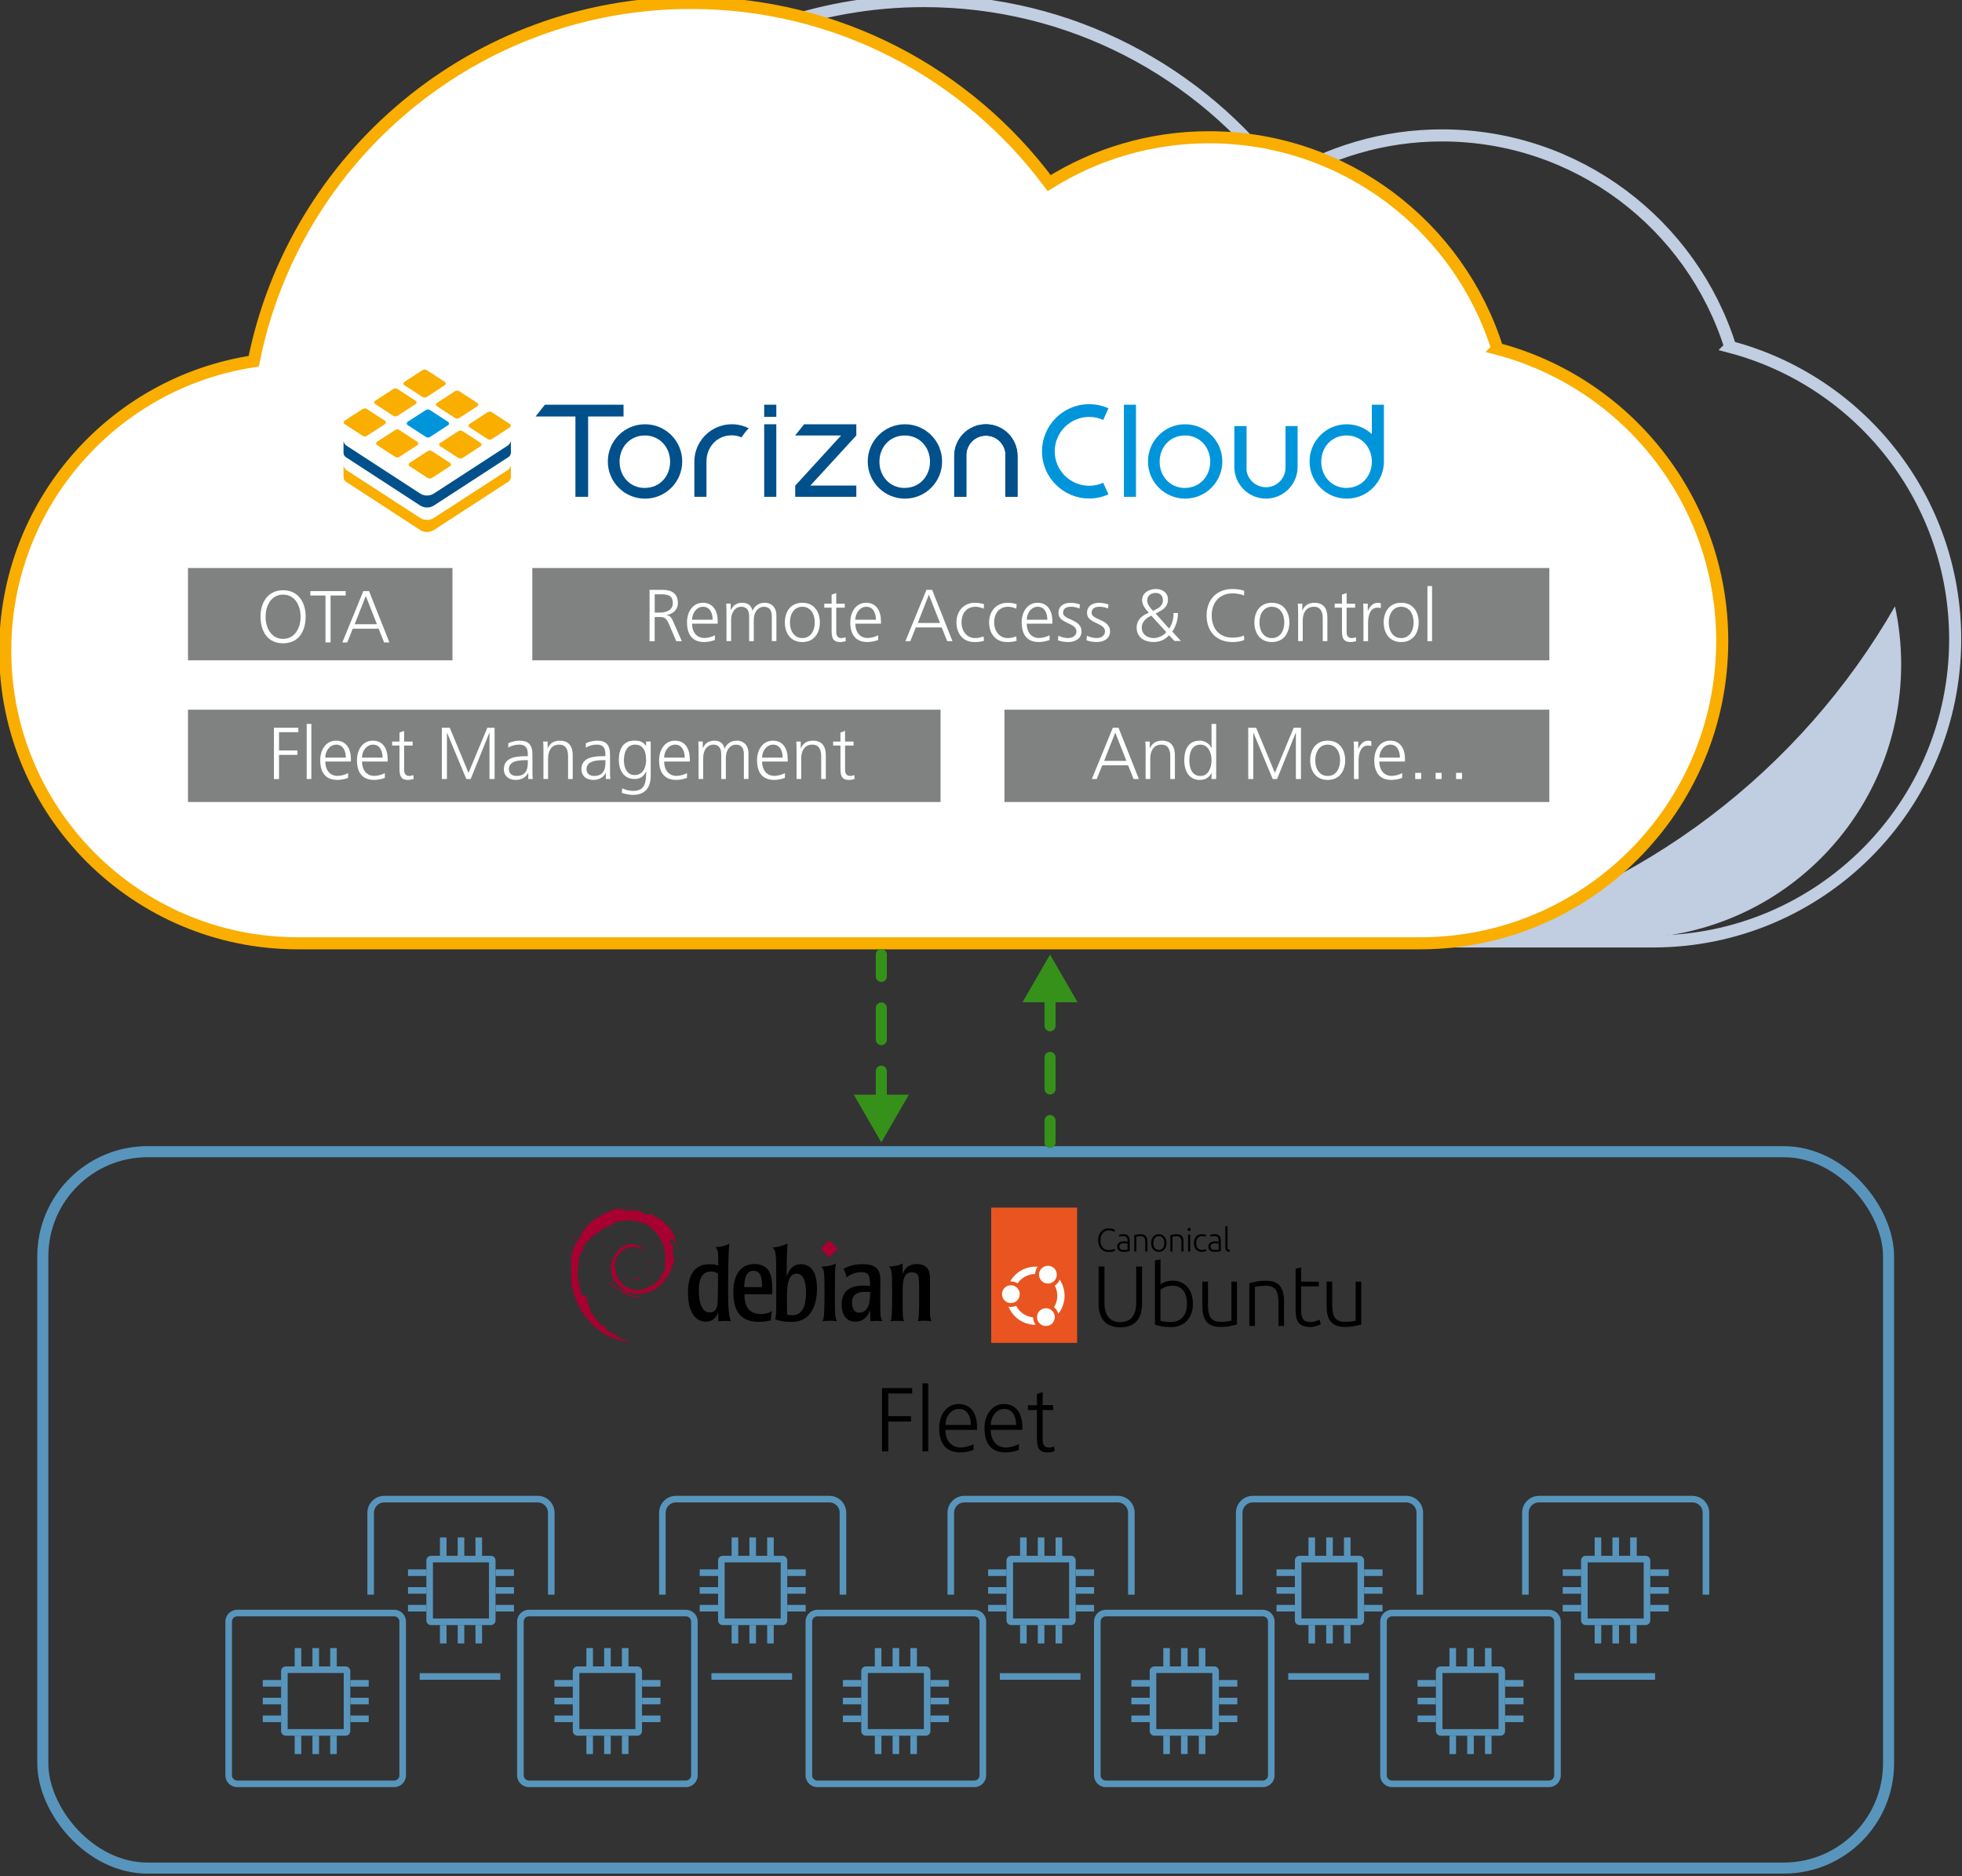 <?xml version="1.0" encoding="UTF-8"?>
<svg id="Layer_1" data-name="Layer 1" xmlns="http://www.w3.org/2000/svg" viewBox="0 0 745.6 712.8">
  <rect x="0" y="0" width="745.6" height="712.8" fill="#333333" stroke="none"/>
  <defs>
    <style>
      .cls-1 {
        fill: #e95420;
      }

      .cls-2 {
        fill: #a80030;
      }

      .cls-3 {
        fill: #5895bc;
      }

      .cls-4 {
        fill: #f9ae00;
      }

      .cls-5 {
        stroke-width: 2.5px;
      }

      .cls-5, .cls-6, .cls-7, .cls-8 {
        stroke-miterlimit: 10;
      }

      .cls-5, .cls-9, .cls-10, .cls-7, .cls-8 {
        fill: none;
      }

      .cls-5, .cls-7 {
        stroke: #5895bc;
      }

      .cls-11, .cls-6 {
        fill: #fff;
      }

      .cls-6 {
        stroke: #f9ae00;
      }

      .cls-6, .cls-8 {
        stroke-width: 4.59px;
      }

      .cls-12 {
        fill: #00508b;
      }

      .cls-10 {
        stroke: #36911b;
        stroke-dasharray: 12 12;
        stroke-linecap: round;
        stroke-linejoin: round;
        stroke-width: 4.2px;
      }

      .cls-13 {
        fill: #c1cde1;
      }

      .cls-14 {
        fill: #0095db;
      }

      .cls-15 {
        fill: #36911b;
      }

      .cls-7 {
        stroke-width: 4.2px;
      }

      .cls-8 {
        stroke: #c1cde1;
      }

      .cls-16 {
        fill: #808181;
      }
    </style>
  </defs>
  <g>
    <path class="cls-8" d="M657.54,131.82c-14.64-46.58-58.15-80.37-109.55-80.37-22.32,0-43.14,6.39-60.76,17.41C456.33,27.32,406.89.41,351.15.41c-82.19,0-150.7,58.51-166.2,136.15-53.46,8.08-94.43,54.22-94.43,109.94,0,61.41,49.78,111.2,111.18,111.2h426.49c63.42,0,114.82-51.42,114.82-114.84,0-53.28-36.28-98.07-85.47-111.04Z"/>
    <path class="cls-13" d="M552.39,356.56h66.02c57.48,0,104.07-46.6,104.07-104.09,0-7.58-.81-14.98-2.35-22.1-35.76,62.34-96.07,108.79-167.74,126.19Z"/>
    <path class="cls-6" d="M569.02,132.52c-14.64-46.58-58.15-80.37-109.55-80.37-22.32,0-43.14,6.39-60.76,17.41C367.81,28.03,318.36,1.11,262.62,1.11c-82.19,0-150.7,58.51-166.2,136.15C42.97,145.34,1.99,191.49,1.99,247.21c0,61.41,49.78,111.2,111.18,111.2h426.49c63.42,0,114.82-51.42,114.82-114.84,0-53.28-36.28-98.07-85.47-111.04Z"/>
    <rect class="cls-16" x="202.29" y="215.82" width="386.49" height="35.07"/>
    <rect class="cls-16" x="71.44" y="215.82" width="100.5" height="35.07"/>
    <g>
      <path class="cls-11" d="M107.58,224.26c5.86,0,8.63,4.8,8.57,10.08-.06,5.98-2.96,10.08-8.57,10.08s-8.52-4.1-8.57-10.08c-.06-5.28,2.71-10.08,8.57-10.08ZM100.93,234.34c0,4.13,2.07,8.4,6.65,8.4s6.65-4.27,6.65-8.4-2.07-8.41-6.65-8.41-6.65,4.27-6.65,8.41Z"/>
      <path class="cls-11" d="M123.69,226.27h-5.75v-1.68h13.43v1.68h-5.75v17.82h-1.93v-17.82Z"/>
      <path class="cls-11" d="M138.07,224.6h2.18l7.73,19.49h-2.01l-2.09-5.22h-9.83l-2.09,5.22h-1.87l7.99-19.49ZM139.02,226.44l-4.24,10.75h8.46l-4.22-10.75Z"/>
    </g>
    <g>
      <path class="cls-11" d="M246.86,224.12h5.03c3.46,0,5.72,1.48,5.72,5.05,0,2.51-1.93,4.19-4.33,4.5v.06c1.56.2,1.9,1.03,2.51,2.35l3.32,7.54h-2.12l-2.82-6.59c-1.12-2.51-1.95-2.6-3.8-2.6h-1.59v9.19h-1.93v-19.49ZM248.79,232.75h2.04c2.26,0,4.86-.87,4.86-3.57,0-3.18-2.26-3.38-4.91-3.38h-1.98v6.95Z"/>
      <path class="cls-11" d="M271.69,243.16c-1.23.5-2.82.78-4.13.78-4.72,0-6.48-3.18-6.48-7.46s2.4-7.46,6-7.46c4.02,0,5.67,3.24,5.67,7.06v.89h-9.75c0,3.02,1.62,5.44,4.69,5.44,1.28,0,3.16-.53,3.99-1.06v1.79ZM270.82,235.48c0-2.48-1.01-4.94-3.63-4.94s-4.19,2.6-4.19,4.94h7.82Z"/>
      <path class="cls-11" d="M293.3,243.61v-9.47c0-2.01-.75-3.6-3.02-3.6-1.93,0-3.83,1.65-3.83,5.19v7.87h-1.76v-9.47c0-2.01-.75-3.6-3.02-3.6-1.93,0-3.83,1.65-3.83,5.19v7.87h-1.76v-10.89c0-1.09,0-2.21-.11-3.35h1.7v2.4l.06.03c.56-.98,1.4-2.76,4.44-2.76,1.26,0,3.32.53,3.77,3.02h.06c.64-1.68,2.32-3.02,4.55-3.02,2.88,0,4.5,2.01,4.5,4.77v9.8h-1.76Z"/>
      <path class="cls-11" d="M304.91,229.03c4.61,0,6.65,3.57,6.65,7.46s-2.04,7.46-6.65,7.46-6.65-3.57-6.65-7.46,2.04-7.46,6.65-7.46ZM304.91,242.44c3.07,0,4.72-2.65,4.72-5.95s-1.65-5.95-4.72-5.95-4.72,2.65-4.72,5.95,1.65,5.95,4.72,5.95Z"/>
      <path class="cls-11" d="M321.03,230.88h-3.24v9.21c0,1.28.47,2.35,1.9,2.35.67,0,1.12-.14,1.62-.33l.11,1.45c-.42.17-1.28.39-2.15.39-3.13,0-3.24-2.15-3.24-4.75v-8.32h-2.79v-1.51h2.79v-3.43l1.76-.61v4.05h3.24v1.51Z"/>
      <path class="cls-11" d="M333.73,243.16c-1.23.5-2.82.78-4.13.78-4.72,0-6.48-3.18-6.48-7.46s2.4-7.46,6-7.46c4.02,0,5.67,3.24,5.67,7.06v.89h-9.75c0,3.02,1.62,5.44,4.69,5.44,1.28,0,3.16-.53,3.99-1.06v1.79ZM332.87,235.48c0-2.48-1.01-4.94-3.63-4.94s-4.19,2.6-4.19,4.94h7.82Z"/>
      <path class="cls-11" d="M352.05,224.12h2.18l7.73,19.49h-2.01l-2.09-5.22h-9.83l-2.09,5.22h-1.87l7.99-19.49ZM353,225.96l-4.24,10.75h8.46l-4.22-10.75Z"/>
      <path class="cls-11" d="M373.8,231.27c-.95-.42-2.09-.73-3.04-.73-3.43,0-5.36,2.49-5.36,5.95,0,3.24,1.95,5.95,5.17,5.95,1.12,0,2.15-.25,3.21-.64l.17,1.65c-1.2.42-2.32.5-3.66.5-4.58,0-6.81-3.49-6.81-7.46,0-4.38,2.82-7.46,7.04-7.46,1.7,0,2.93.39,3.44.56l-.14,1.68Z"/>
      <path class="cls-11" d="M386.2,231.27c-.95-.42-2.09-.73-3.04-.73-3.43,0-5.36,2.49-5.36,5.95,0,3.24,1.95,5.95,5.17,5.95,1.12,0,2.15-.25,3.21-.64l.17,1.65c-1.2.42-2.32.5-3.66.5-4.58,0-6.81-3.49-6.81-7.46,0-4.38,2.82-7.46,7.04-7.46,1.7,0,2.93.39,3.43.56l-.14,1.68Z"/>
      <path class="cls-11" d="M398.87,243.16c-1.23.5-2.82.78-4.13.78-4.72,0-6.48-3.18-6.48-7.46s2.4-7.46,6-7.46c4.02,0,5.67,3.24,5.67,7.06v.89h-9.75c0,3.02,1.62,5.44,4.69,5.44,1.29,0,3.16-.53,3.99-1.06v1.79ZM398.01,235.48c0-2.48-1.01-4.94-3.63-4.94s-4.19,2.6-4.19,4.94h7.82Z"/>
      <path class="cls-11" d="M402.2,241.54c1.06.53,2.34.89,3.71.89,1.68,0,3.16-.92,3.16-2.54,0-3.38-6.84-2.85-6.84-6.98,0-2.82,2.29-3.88,4.64-3.88.75,0,2.26.17,3.52.64l-.17,1.54c-.92-.42-2.18-.67-3.16-.67-1.82,0-3.07.56-3.07,2.37,0,2.65,7.01,2.32,7.01,6.98,0,3.02-2.82,4.05-4.97,4.05-1.37,0-2.74-.17-3.99-.67l.17-1.73Z"/>
      <path class="cls-11" d="M413.06,241.54c1.06.53,2.35.89,3.71.89,1.68,0,3.16-.92,3.16-2.54,0-3.38-6.84-2.85-6.84-6.98,0-2.82,2.29-3.88,4.63-3.88.75,0,2.26.17,3.52.64l-.17,1.54c-.92-.42-2.18-.67-3.16-.67-1.81,0-3.07.56-3.07,2.37,0,2.65,7.01,2.32,7.01,6.98,0,3.02-2.82,4.05-4.97,4.05-1.37,0-2.74-.17-3.99-.67l.17-1.73Z"/>
      <path class="cls-11" d="M444.3,238.83c1.23-1.76,1.68-3.83,1.68-5.92h1.67c0,2.51-.73,5.08-2.18,7.04l3.32,3.6h-2.46l-2.07-2.18c-1.59,1.79-3.63,2.57-5.92,2.57-3.29,0-6.39-1.68-6.39-5.44,0-2.99,2.01-4.66,4.61-5.67-1.2-1.37-2.54-2.85-2.54-4.8,0-2.79,2.68-4.24,5.25-4.24,2.32,0,4.58,1.28,4.58,4.02,0,3.04-2.34,4.13-4.69,5.31l5.14,5.72ZM437.55,233.92c-1.84.73-3.66,2.35-3.66,4.5,0,2.65,2.18,4.02,4.52,4.02,1.76,0,3.69-.89,4.8-2.26l-5.67-6.25ZM438.16,232.1c1.7-.81,3.77-1.7,3.77-3.99,0-1.84-1.12-2.82-2.76-2.82s-3.21.95-3.21,2.85c0,1.54,1.15,2.79,2.21,3.97Z"/>
      <path class="cls-11" d="M472.73,226.3c-1.23-.64-2.99-.84-4.36-.84-5.05,0-7.9,3.57-7.9,8.41s2.76,8.4,7.9,8.4c1.28,0,3.24-.17,4.36-.84l.11,1.68c-1.06.64-3.24.84-4.47.84-6.14,0-9.83-4.05-9.83-10.08s3.8-10.08,9.83-10.08c1.14,0,3.46.2,4.47.73l-.11,1.79Z"/>
      <path class="cls-11" d="M483.34,229.03c4.61,0,6.65,3.57,6.65,7.46s-2.04,7.46-6.65,7.46-6.65-3.57-6.65-7.46,2.04-7.46,6.65-7.46ZM483.34,242.44c3.07,0,4.72-2.65,4.72-5.95s-1.65-5.95-4.72-5.95-4.72,2.65-4.72,5.95,1.65,5.95,4.72,5.95Z"/>
      <path class="cls-11" d="M493.31,232.72c0-1.09,0-2.21-.11-3.35h1.7v2.54h.06c.59-1.28,1.65-2.88,4.61-2.88,3.52,0,4.86,2.35,4.86,5.47v9.1h-1.76v-8.66c0-2.68-.95-4.41-3.38-4.41-3.21,0-4.22,2.82-4.22,5.19v7.87h-1.76v-10.89Z"/>
      <path class="cls-11" d="M514.98,230.88h-3.24v9.21c0,1.28.47,2.35,1.9,2.35.67,0,1.12-.14,1.62-.33l.11,1.45c-.42.17-1.28.39-2.15.39-3.13,0-3.24-2.15-3.24-4.75v-8.32h-2.79v-1.51h2.79v-3.43l1.76-.61v4.05h3.24v1.51Z"/>
      <path class="cls-11" d="M518.13,232.55c0-1.56,0-2.15-.11-3.18h1.76v2.74h.06c.64-1.59,1.84-3.07,3.66-3.07.42,0,.92.08,1.23.17v1.84c-.36-.11-.84-.17-1.29-.17-2.79,0-3.55,3.13-3.55,5.7v7.04h-1.76v-11.06Z"/>
      <path class="cls-11" d="M532.48,229.03c4.61,0,6.65,3.57,6.65,7.46s-2.04,7.46-6.65,7.46-6.65-3.57-6.65-7.46,2.04-7.46,6.65-7.46ZM532.48,242.44c3.07,0,4.72-2.65,4.72-5.95s-1.65-5.95-4.72-5.95-4.72,2.65-4.72,5.95,1.65,5.95,4.72,5.95Z"/>
      <path class="cls-11" d="M542.45,222.67h1.76v20.94h-1.76v-20.94Z"/>
    </g>
    <rect class="cls-16" x="71.44" y="269.65" width="285.99" height="35.07"/>
    <g>
      <path class="cls-11" d="M104.1,276.51h9.27v1.68h-7.34v6.95h7.01v1.68h-7.01v9.19h-1.93v-19.49Z"/>
      <path class="cls-11" d="M116.55,275.05h1.76v20.94h-1.76v-20.94Z"/>
      <path class="cls-11" d="M132.3,295.55c-1.23.5-2.82.78-4.13.78-4.72,0-6.48-3.18-6.48-7.46s2.4-7.46,6-7.46c4.02,0,5.67,3.24,5.67,7.06v.89h-9.75c0,3.02,1.62,5.44,4.69,5.44,1.28,0,3.16-.53,3.99-1.06v1.79ZM131.43,287.87c0-2.48-1.01-4.94-3.63-4.94s-4.19,2.6-4.19,4.94h7.82Z"/>
      <path class="cls-11" d="M146.26,295.55c-1.23.5-2.82.78-4.13.78-4.72,0-6.48-3.18-6.48-7.46s2.4-7.46,6-7.46c4.02,0,5.67,3.24,5.67,7.06v.89h-9.75c0,3.02,1.62,5.44,4.69,5.44,1.28,0,3.16-.53,3.99-1.06v1.79ZM145.39,287.87c0-2.48-1.01-4.94-3.63-4.94s-4.19,2.6-4.19,4.94h7.82Z"/>
      <path class="cls-11" d="M156.81,283.26h-3.24v9.21c0,1.28.47,2.35,1.9,2.35.67,0,1.12-.14,1.62-.33l.11,1.45c-.42.17-1.28.39-2.15.39-3.13,0-3.24-2.15-3.24-4.75v-8.32h-2.79v-1.51h2.79v-3.43l1.76-.61v4.05h3.24v1.51Z"/>
      <path class="cls-11" d="M167.93,276.51h2.99l7.12,17.15,7.15-17.15h2.76v19.49h-1.93v-17.56h-.06l-7.09,17.56h-1.65l-7.32-17.56h-.06v17.56h-1.93v-19.49Z"/>
      <path class="cls-11" d="M200.74,293.71h-.06c-.78,1.7-2.76,2.62-4.52,2.62-4.05,0-4.69-2.74-4.69-4.02,0-4.77,5.08-5,8.77-5h.34v-.73c0-2.43-.87-3.66-3.24-3.66-1.48,0-2.88.33-4.19,1.17v-1.7c1.09-.53,2.93-.98,4.19-.98,3.52,0,5,1.59,5,5.31v6.28c0,1.15,0,2.01.14,2.99h-1.73v-2.29ZM200.57,288.82h-.5c-3.04,0-6.67.31-6.67,3.43,0,1.87,1.34,2.57,2.96,2.57,4.13,0,4.22-3.6,4.22-5.14v-.87Z"/>
      <path class="cls-11" d="M206.52,285.11c0-1.09,0-2.21-.11-3.35h1.7v2.54h.06c.59-1.28,1.65-2.88,4.61-2.88,3.52,0,4.86,2.35,4.86,5.47v9.1h-1.76v-8.66c0-2.68-.95-4.41-3.38-4.41-3.21,0-4.22,2.82-4.22,5.19v7.87h-1.76v-10.89Z"/>
      <path class="cls-11" d="M230.22,293.71h-.06c-.78,1.7-2.76,2.62-4.52,2.62-4.05,0-4.69-2.74-4.69-4.02,0-4.77,5.08-5,8.77-5h.34v-.73c0-2.43-.87-3.66-3.24-3.66-1.48,0-2.88.33-4.19,1.17v-1.7c1.09-.53,2.93-.98,4.19-.98,3.52,0,5,1.59,5,5.31v6.28c0,1.15,0,2.01.14,2.99h-1.73v-2.29ZM230.06,288.82h-.5c-3.04,0-6.67.31-6.67,3.43,0,1.87,1.34,2.57,2.96,2.57,4.13,0,4.22-3.6,4.22-5.14v-.87Z"/>
      <path class="cls-11" d="M247.28,294.82c0,3.97-1.79,7.2-6.67,7.2-1.87,0-3.57-.53-4.3-.75l.14-1.76c1.09.56,2.65,1,4.19,1,4.52,0,4.91-3.29,4.91-7.32h-.06c-.95,2.07-2.51,2.79-4.33,2.79-4.55,0-6-3.97-6-7.12,0-4.33,1.68-7.46,5.86-7.46,1.9,0,3.13.25,4.44,1.95h.06v-1.62h1.76v13.07ZM241.2,294.49c3.18,0,4.33-3.02,4.33-5.61,0-3.43-1.01-5.95-4.22-5.95s-4.22,3.18-4.22,5.95,1.12,5.61,4.1,5.61Z"/>
      <path class="cls-11" d="M261.08,295.55c-1.23.5-2.82.78-4.13.78-4.72,0-6.48-3.18-6.48-7.46s2.4-7.46,6-7.46c4.02,0,5.67,3.24,5.67,7.06v.89h-9.75c0,3.02,1.62,5.44,4.69,5.44,1.28,0,3.16-.53,3.99-1.06v1.79ZM260.21,287.87c0-2.48-1.01-4.94-3.63-4.94s-4.19,2.6-4.19,4.94h7.82Z"/>
      <path class="cls-11" d="M282.69,296v-9.47c0-2.01-.75-3.6-3.02-3.6-1.93,0-3.83,1.65-3.83,5.19v7.87h-1.76v-9.47c0-2.01-.75-3.6-3.02-3.6-1.93,0-3.83,1.65-3.83,5.19v7.87h-1.76v-10.89c0-1.09,0-2.21-.11-3.35h1.7v2.4l.06.03c.56-.98,1.4-2.76,4.44-2.76,1.26,0,3.32.53,3.77,3.02h.06c.64-1.68,2.32-3.02,4.55-3.02,2.88,0,4.5,2.01,4.5,4.77v9.8h-1.76Z"/>
      <path class="cls-11" d="M298.3,295.55c-1.23.5-2.82.78-4.13.78-4.72,0-6.48-3.18-6.48-7.46s2.4-7.46,6-7.46c4.02,0,5.67,3.24,5.67,7.06v.89h-9.75c0,3.02,1.62,5.44,4.69,5.44,1.28,0,3.16-.53,3.99-1.06v1.79ZM297.43,287.87c0-2.48-1.01-4.94-3.63-4.94s-4.19,2.6-4.19,4.94h7.82Z"/>
      <path class="cls-11" d="M302.71,285.11c0-1.09,0-2.21-.11-3.35h1.7v2.54h.06c.59-1.28,1.65-2.88,4.61-2.88,3.52,0,4.86,2.35,4.86,5.47v9.1h-1.76v-8.66c0-2.68-.95-4.41-3.38-4.41-3.21,0-4.22,2.82-4.22,5.19v7.87h-1.76v-10.89Z"/>
      <path class="cls-11" d="M324.38,283.26h-3.24v9.21c0,1.28.48,2.35,1.9,2.35.67,0,1.12-.14,1.62-.33l.11,1.45c-.42.17-1.28.39-2.15.39-3.13,0-3.24-2.15-3.24-4.75v-8.32h-2.79v-1.51h2.79v-3.43l1.76-.61v4.05h3.24v1.51Z"/>
    </g>
    <rect class="cls-16" x="381.71" y="269.65" width="207.07" height="35.07"/>
    <g>
      <path class="cls-11" d="M422.88,276.51h2.18l7.74,19.49h-2.01l-2.09-5.22h-9.83l-2.09,5.22h-1.87l7.99-19.49ZM423.83,278.35l-4.24,10.75h8.46l-4.22-10.75Z"/>
      <path class="cls-11" d="M435.36,285.11c0-1.09,0-2.21-.11-3.35h1.7v2.54h.06c.59-1.28,1.65-2.88,4.61-2.88,3.52,0,4.86,2.35,4.86,5.47v9.1h-1.76v-8.66c0-2.68-.95-4.41-3.38-4.41-3.21,0-4.22,2.82-4.22,5.19v7.87h-1.76v-10.89Z"/>
      <path class="cls-11" d="M462.17,296h-1.76v-2.26h-.06c-.95,1.81-2.4,2.6-4.44,2.6-3.91,0-5.86-3.24-5.86-7.46s1.68-7.46,5.86-7.46c2.79,0,4.19,2.04,4.44,2.74h.06v-9.1h1.76v20.94ZM456.19,294.83c3.13,0,4.22-3.35,4.22-5.95s-1.09-5.95-4.22-5.95c-3.35,0-4.22,3.18-4.22,5.95s.87,5.95,4.22,5.95Z"/>
      <path class="cls-11" d="M474.37,276.51h2.99l7.12,17.15,7.15-17.15h2.76v19.49h-1.93v-17.56h-.06l-7.09,17.56h-1.65l-7.32-17.56h-.06v17.56h-1.93v-19.49Z"/>
      <path class="cls-11" d="M504.55,281.42c4.61,0,6.65,3.57,6.65,7.46s-2.04,7.46-6.65,7.46-6.65-3.57-6.65-7.46,2.04-7.46,6.65-7.46ZM504.55,294.83c3.07,0,4.72-2.65,4.72-5.95s-1.65-5.95-4.72-5.95-4.72,2.65-4.72,5.95,1.65,5.95,4.72,5.95Z"/>
      <path class="cls-11" d="M514.52,284.94c0-1.56,0-2.15-.11-3.18h1.76v2.74h.06c.64-1.59,1.84-3.07,3.66-3.07.42,0,.92.08,1.23.17v1.84c-.36-.11-.84-.17-1.28-.17-2.79,0-3.55,3.13-3.55,5.7v7.04h-1.76v-11.06Z"/>
      <path class="cls-11" d="M532.87,295.55c-1.23.5-2.82.78-4.13.78-4.72,0-6.48-3.18-6.48-7.46s2.4-7.46,6-7.46c4.02,0,5.67,3.24,5.67,7.06v.89h-9.75c0,3.02,1.62,5.44,4.69,5.44,1.28,0,3.16-.53,3.99-1.06v1.79ZM532,287.87c0-2.48-1-4.94-3.63-4.94s-4.19,2.6-4.19,4.94h7.82Z"/>
      <path class="cls-11" d="M537.81,293.65h2.26v2.35h-2.26v-2.35Z"/>
      <path class="cls-11" d="M545.57,293.65h2.26v2.35h-2.26v-2.35Z"/>
      <path class="cls-11" d="M553.34,293.65h2.26v2.35h-2.26v-2.35Z"/>
    </g>
    <g>
      <g>
        <path class="cls-14" d="M161.81,166l-6.89-4.49c-.34-.21-.45-.65-.24-1,0-.02.02-.03.03-.05.06-.08.13-.16.21-.21l6.89-4.44c.49-.32,1.11-.32,1.6,0l6.91,4.49c.34.22.43.67.21,1,0,0,0,0,0,0-.06.08-.13.16-.21.21l-6.91,4.53c-.5.3-1.13.28-1.6-.06Z"/>
        <path class="cls-4" d="M162.53,181.6l-6.91-4.49c-.34-.22-.43-.67-.21-1,0,0,0,0,0,0,.06-.08.13-.16.21-.21l6.91-4.49c.49-.32,1.11-.32,1.6,0l6.91,4.49c.34.22.43.67.21,1,0,0,0,0,0,0-.06.08-.13.16-.21.21l-6.91,4.49c-.49.32-1.11.32-1.6,0Z"/>
        <path class="cls-4" d="M150.16,173.59l-6.91-4.49c-.33-.22-.43-.67-.2-1.01.05-.08.12-.15.2-.2l6.91-4.49c.49-.32,1.12-.32,1.61,0l6.88,4.5c.33.22.43.67.2,1.01-.05.08-.12.15-.2.2l-6.88,4.47c-.49.32-1.12.32-1.61,0Z"/>
        <path class="cls-4" d="M146.32,159.89l-6.91-4.49c-.49-.32-1.11-.32-1.6,0l-6.91,4.49c-.33.23-.41.68-.19,1.01.06.08.13.16.21.21l6.91,4.48c.49.32,1.11.32,1.6,0l6.91-4.48c.33-.22.42-.67.2-1.01-.06-.09-.14-.16-.22-.21Z"/>
        <path class="cls-4" d="M149.46,157.99l-6.91-4.49c-.34-.22-.43-.67-.21-1,0,0,0,0,0,0,.06-.08.13-.16.21-.21l6.91-4.49c.49-.32,1.11-.32,1.6,0l6.91,4.49c.34.22.43.67.21,1,0,0,0,0,0,0-.06.08-.13.16-.21.21l-6.91,4.49c-.49.32-1.11.32-1.6,0Z"/>
        <path class="cls-4" d="M160.56,150.82l-6.91-4.49c-.33-.22-.43-.67-.2-1.01.05-.08.12-.15.2-.2l6.91-4.49c.49-.32,1.12-.32,1.61,0l6.91,4.49c.33.22.43.67.2,1.01-.05.08-.12.15-.2.2l-6.91,4.49c-.49.32-1.12.32-1.61,0Z"/>
        <path class="cls-4" d="M172.91,158.82l-6.91-4.49c-.34-.22-.43-.67-.21-1,0,0,0,0,0,0,.06-.08.13-.16.21-.21l6.91-4.48c.49-.32,1.11-.32,1.6,0l6.91,4.48c.34.22.43.67.21,1,0,0,0,0,0,0-.06.08-.13.16-.21.21l-6.91,4.49c-.49.32-1.11.32-1.6,0Z"/>
        <path class="cls-4" d="M178.37,161.12l6.91-4.49c.49-.32,1.12-.32,1.61,0l6.91,4.49c.34.21.44.66.23,1,0,0,0,0,0,0-.06.08-.13.16-.21.21l-6.91,4.49c-.49.32-1.12.32-1.61,0l-6.92-4.5c-.32-.23-.4-.68-.18-1.01.05-.08.11-.15.18-.2Z"/>
        <path class="cls-4" d="M167.26,168.3l6.91-4.49c.49-.32,1.12-.32,1.61,0l6.91,4.49c.33.22.43.67.2,1.01-.05.08-.12.15-.2.2l-6.91,4.49c-.49.32-1.12.32-1.61,0l-6.91-4.49c-.34-.21-.45-.65-.25-1,0,0,0,0,0,0,.06-.09.15-.16.24-.2Z"/>
        <path class="cls-12" d="M193.21,169.13l-28.29,18.37c-1.6,1.04-3.67,1.04-5.28,0l-28.21-18.33c-.45-.43-.76-.98-.88-1.59v4.39h0c-.03.71.33,1.38.93,1.76l28.16,18.32c1.6,1.04,3.67,1.04,5.28,0l28.29-18.37c.59-.37.94-1.01.93-1.7h0v-4.47c-.14.62-.46,1.19-.93,1.62Z"/>
        <path class="cls-4" d="M193.21,178.43l-28.29,18.34c-1.6,1.04-3.67,1.04-5.28,0l-28.21-18.29c-.45-.43-.75-.98-.88-1.58v4.38h0c-.03.71.33,1.38.93,1.75l28.16,18.33c1.6,1.04,3.67,1.04,5.28,0l28.29-18.37c.59-.37.94-1.01.93-1.7h0v-4.46c-.15.62-.47,1.18-.93,1.61Z"/>
      </g>
      <g>
        <path class="cls-12" d="M374.65,161.2c-6.63.01-12,5.38-12.02,12.01h0v15.56h4.6v-15.55h0c-.14-4.11,3.08-7.55,7.19-7.69,3.76-.13,7.03,2.58,7.61,6.29.05.46.05.93,0,1.4h0v15.55h4.65v-15.55h0c-.01-6.65-5.41-12.03-12.05-12.02h0,.02Z"/>
        <polygon class="cls-12" points="218.67 188.76 223.5 188.76 223.5 158.24 236.96 158.24 236.96 153.77 207.08 153.77 203.53 158.24 218.67 158.24 218.67 188.76"/>
        <path class="cls-12" d="M245.05,161.2c-7.81.04-14.1,6.4-14.06,14.21.04,7.81,6.4,14.1,14.21,14.06,7.81-.04,14.1-6.4,14.06-14.21-.04-7.75-6.31-14.02-14.06-14.06h-.15ZM245.05,185.4c-5.69,0-9.6-4.47-9.6-9.97s3.91-9.97,9.6-9.97,9.61,4.52,9.61,9.97-3.86,9.95-9.61,9.95v.02Z"/>
        <path class="cls-12" d="M343.81,161.2c-7.8.04-14.09,6.4-14.05,14.21.04,7.8,6.4,14.09,14.21,14.05,7.8-.04,14.09-6.4,14.05-14.21-.04-7.74-6.31-14.01-14.05-14.05h-.16ZM343.81,185.4c-5.7,0-9.61-4.47-9.61-9.97s3.91-9.97,9.61-9.97,9.61,4.52,9.61,9.97-3.92,9.95-9.61,9.95v.02Z"/>
        <path class="cls-12" d="M281.85,166.17c.75-1.25,1.66-2.41,2.69-3.44-7.01-3.55-15.57-.75-19.13,6.26-1,1.97-1.53,4.15-1.54,6.37v13.4h4.6v-13.4c0-5.44,3.92-9.95,9.61-9.95,1.29,0,2.58.26,3.77.76Z"/>
        <rect class="cls-12" x="290.41" y="153.77" width="4.6" height="4.62"/>
        <rect class="cls-12" x="290.41" y="161.2" width="4.6" height="27.57"/>
        <path class="cls-12" d="M374.65,161.2c-6.63.01-12,5.38-12.02,12.01h0v15.56h4.6v-15.55h0c-.14-4.11,3.08-7.55,7.19-7.69,3.76-.13,7.03,2.58,7.61,6.29.05.46.05.93,0,1.4h0v15.55h4.65v-15.55h0c-.01-6.65-5.41-12.03-12.05-12.02h0,.02Z"/>
        <polygon class="cls-12" points="325.42 161.2 305.57 161.2 302.2 165.43 302.2 165.46 319.64 165.46 302.2 184.51 302.2 188.76 325.42 188.76 325.42 184.5 307.95 184.5 325.42 165.46 325.42 165.46 325.42 161.2"/>
      </g>
      <g>
        <path class="cls-14" d="M413.91,189.41c-9.88,0-17.93-8.04-17.93-17.92s8.04-17.92,17.93-17.92c2.53,0,4.99.53,7.32,1.57l-1.98,4.42c-1.7-.76-3.5-1.15-5.34-1.15-7.22,0-13.09,5.87-13.09,13.08s5.87,13.08,13.09,13.08c1.84,0,3.64-.39,5.34-1.15l1.98,4.42c-2.33,1.04-4.79,1.57-7.32,1.57Z"/>
        <path class="cls-14" d="M450.3,161.2c-7.8.04-14.09,6.4-14.05,14.21.04,7.8,6.4,14.09,14.21,14.05,7.8-.04,14.09-6.4,14.05-14.21-.04-7.74-6.31-14.01-14.05-14.05h-.16ZM450.3,185.4c-5.7,0-9.61-4.47-9.61-9.97s3.91-9.97,9.61-9.97,9.61,4.52,9.61,9.97-3.92,9.95-9.61,9.95v.02Z"/>
        <path class="cls-14" d="M525.92,175.21v-21.44h-4.6v11.15c-2.5-2.29-5.8-3.7-9.45-3.72h-.16c-7.8.04-14.09,6.4-14.05,14.21.04,7.8,6.4,14.09,14.21,14.05,7.8-.04,14.09-6.4,14.05-14.21,0-.01,0-.03,0-.04ZM511.72,185.38v.02c-5.7,0-9.61-4.47-9.61-9.97s3.91-9.97,9.61-9.97,9.61,4.52,9.61,9.97-3.92,9.95-9.61,9.95Z"/>
        <path class="cls-14" d="M481.1,189.45c6.63-.01,12-5.38,12.02-12.01h0v-15.56h-4.6v15.55h0c.14,4.11-3.08,7.55-7.19,7.69-3.76.13-7.03-2.58-7.61-6.29-.05-.46-.05-.93,0-1.4h0v-15.55h-4.65v15.55h0c.01,6.65,5.41,12.03,12.05,12.02h0-.02Z"/>
        <rect class="cls-14" x="427.1" y="153.77" width="4.6" height="35"/>
      </g>
    </g>
  </g>
  <g>
    <path d="M335.21,527.41h11.43v2.07h-9.06v8.58h8.64v2.07h-8.64v11.33h-2.38v-24.04Z"/>
    <path d="M350.57,525.62h2.17v25.83h-2.17v-25.83Z"/>
    <path d="M369.99,550.9c-1.52.62-3.48.96-5.1.96-5.82,0-7.99-3.93-7.99-9.2s2.96-9.2,7.4-9.2c4.96,0,6.99,4,6.99,8.71v1.1h-12.02c0,3.72,2,6.72,5.79,6.72,1.58,0,3.89-.65,4.92-1.31v2.2ZM368.93,541.43c0-3.07-1.24-6.1-4.48-6.1s-5.17,3.2-5.17,6.1h9.64Z"/>
    <path d="M387.21,550.9c-1.52.62-3.48.96-5.1.96-5.82,0-7.99-3.93-7.99-9.2s2.96-9.2,7.4-9.2c4.96,0,6.99,4,6.99,8.71v1.1h-12.02c0,3.72,2,6.72,5.79,6.72,1.58,0,3.89-.65,4.92-1.31v2.2ZM386.15,541.43c0-3.07-1.24-6.1-4.48-6.1s-5.17,3.2-5.17,6.1h9.64Z"/>
    <path d="M400.23,535.75h-3.99v11.37c0,1.58.58,2.89,2.34,2.89.83,0,1.38-.17,2-.41l.14,1.79c-.52.21-1.58.48-2.65.48-3.86,0-4-2.65-4-5.85v-10.26h-3.44v-1.86h3.44v-4.24l2.17-.76v4.99h3.99v1.86Z"/>
  </g>
  <rect class="cls-7" x="16.27" y="437.59" width="701.42" height="272.19" rx="39.79" ry="39.79"/>
  <g>
    <g>
      <line class="cls-10" x1="334.92" y1="418.99" x2="334.92" y2="362.68"/>
      <polygon class="cls-15" points="345.39 415.92 334.92 434.06 324.45 415.92 345.39 415.92"/>
    </g>
    <g>
      <line class="cls-10" x1="399.04" y1="377.75" x2="399.04" y2="434.06"/>
      <polygon class="cls-15" points="388.57 380.82 399.04 362.68 409.51 380.82 388.57 380.82"/>
    </g>
  </g>
  <g>
    <g>
      <path class="cls-3" d="M260.67,614.14c1.08,0,1.97.88,1.97,1.97v58.44c0,1.08-.88,1.97-1.97,1.97h-59.68c-1.08,0-1.97-.88-1.97-1.97v-58.44c0-1.08.88-1.97,1.97-1.97h59.68M260.67,611.64h-59.68c-2.47,0-4.47,2-4.47,4.47v58.44c0,2.47,2,4.47,4.47,4.47h59.68c2.47,0,4.47-2,4.47-4.47v-58.44c0-2.47-2-4.47-4.47-4.47h0Z"/>
      <path class="cls-3" d="M241.47,635.66v21.33h-21.3v-21.33h21.3M242.19,633.16h-22.72c-.99,0-1.79.8-1.79,1.79v22.75c0,.99.8,1.79,1.79,1.79h22.72c.99,0,1.79-.8,1.79-1.79v-22.75c0-.99-.8-1.79-1.79-1.79h0Z"/>
      <g>
        <g>
          <line class="cls-5" x1="217.68" y1="653.07" x2="210.7" y2="653.07"/>
          <line class="cls-5" x1="217.68" y1="646.32" x2="210.7" y2="646.32"/>
          <line class="cls-5" x1="217.68" y1="639.58" x2="210.7" y2="639.58"/>
        </g>
        <g>
          <line class="cls-5" x1="250.98" y1="653.07" x2="244" y2="653.07"/>
          <line class="cls-5" x1="250.98" y1="646.32" x2="244" y2="646.32"/>
          <line class="cls-5" x1="250.98" y1="639.58" x2="244" y2="639.58"/>
        </g>
      </g>
      <g>
        <g>
          <line class="cls-5" x1="224.09" y1="633.16" x2="224.09" y2="626.19"/>
          <line class="cls-5" x1="230.84" y1="633.16" x2="230.84" y2="626.19"/>
          <line class="cls-5" x1="237.59" y1="633.16" x2="237.59" y2="626.19"/>
        </g>
        <g>
          <line class="cls-5" x1="224.09" y1="666.46" x2="224.09" y2="659.49"/>
          <line class="cls-5" x1="230.84" y1="666.46" x2="230.84" y2="659.49"/>
          <line class="cls-5" x1="237.59" y1="666.46" x2="237.59" y2="659.49"/>
        </g>
      </g>
    </g>
    <g>
      <path class="cls-5" d="M251.72,605.9v-31.13c0-2.85,2.31-5.17,5.17-5.17h58.28c2.85,0,5.17,2.31,5.17,5.17v31.13"/>
      <line class="cls-5" x1="301" y1="636.98" x2="270.36" y2="636.98"/>
      <path class="cls-3" d="M296.68,593.63v21.33h-21.3v-21.33h21.3M297.39,591.13h-22.72c-.99,0-1.79.8-1.79,1.79v22.75c0,.99.8,1.79,1.79,1.79h22.72c.99,0,1.79-.8,1.79-1.79v-22.75c0-.99-.8-1.79-1.79-1.79h0Z"/>
      <g>
        <g>
          <line class="cls-5" x1="272.88" y1="611.04" x2="265.9" y2="611.04"/>
          <line class="cls-5" x1="272.88" y1="604.29" x2="265.9" y2="604.29"/>
          <line class="cls-5" x1="272.88" y1="597.54" x2="265.9" y2="597.54"/>
        </g>
        <g>
          <line class="cls-5" x1="306.18" y1="611.04" x2="299.2" y2="611.04"/>
          <line class="cls-5" x1="306.18" y1="604.29" x2="299.2" y2="604.29"/>
          <line class="cls-5" x1="306.18" y1="597.54" x2="299.2" y2="597.54"/>
        </g>
      </g>
      <g>
        <g>
          <line class="cls-5" x1="279.29" y1="591.13" x2="279.29" y2="584.15"/>
          <line class="cls-5" x1="286.04" y1="591.13" x2="286.04" y2="584.15"/>
          <line class="cls-5" x1="292.79" y1="591.13" x2="292.79" y2="584.15"/>
        </g>
        <g>
          <line class="cls-5" x1="279.29" y1="624.43" x2="279.29" y2="617.45"/>
          <line class="cls-5" x1="286.04" y1="624.43" x2="286.04" y2="617.45"/>
          <line class="cls-5" x1="292.79" y1="624.43" x2="292.79" y2="617.45"/>
        </g>
      </g>
    </g>
    <g>
      <path class="cls-3" d="M149.81,614.14c1.08,0,1.97.88,1.97,1.97v58.44c0,1.08-.88,1.97-1.97,1.97h-59.68c-1.08,0-1.97-.88-1.97-1.97v-58.44c0-1.08.88-1.97,1.97-1.97h59.68M149.81,611.64h-59.68c-2.47,0-4.47,2-4.47,4.47v58.44c0,2.47,2,4.47,4.47,4.47h59.68c2.47,0,4.47-2,4.47-4.47v-58.44c0-2.47-2-4.47-4.47-4.47h0Z"/>
      <path class="cls-3" d="M130.62,635.66v21.33h-21.3v-21.33h21.3M131.33,633.16h-22.72c-.99,0-1.79.8-1.79,1.79v22.75c0,.99.8,1.79,1.79,1.79h22.72c.99,0,1.79-.8,1.79-1.79v-22.75c0-.99-.8-1.79-1.79-1.79h0Z"/>
      <g>
        <g>
          <line class="cls-5" x1="106.82" y1="653.07" x2="99.85" y2="653.07"/>
          <line class="cls-5" x1="106.82" y1="646.32" x2="99.85" y2="646.32"/>
          <line class="cls-5" x1="106.82" y1="639.58" x2="99.85" y2="639.58"/>
        </g>
        <g>
          <line class="cls-5" x1="140.12" y1="653.07" x2="133.15" y2="653.07"/>
          <line class="cls-5" x1="140.12" y1="646.32" x2="133.15" y2="646.32"/>
          <line class="cls-5" x1="140.12" y1="639.58" x2="133.15" y2="639.58"/>
        </g>
      </g>
      <g>
        <g>
          <line class="cls-5" x1="113.24" y1="633.16" x2="113.24" y2="626.19"/>
          <line class="cls-5" x1="119.99" y1="633.16" x2="119.99" y2="626.19"/>
          <line class="cls-5" x1="126.73" y1="633.16" x2="126.73" y2="626.19"/>
        </g>
        <g>
          <line class="cls-5" x1="113.24" y1="666.46" x2="113.24" y2="659.49"/>
          <line class="cls-5" x1="119.99" y1="666.46" x2="119.99" y2="659.49"/>
          <line class="cls-5" x1="126.73" y1="666.46" x2="126.73" y2="659.49"/>
        </g>
      </g>
    </g>
    <g>
      <path class="cls-5" d="M140.87,605.9v-31.13c0-2.85,2.31-5.17,5.17-5.17h58.28c2.85,0,5.17,2.31,5.17,5.17v31.13"/>
      <line class="cls-5" x1="190.14" y1="636.98" x2="159.5" y2="636.98"/>
      <path class="cls-3" d="M185.82,593.63v21.33h-21.3v-21.33h21.3M186.53,591.13h-22.72c-.99,0-1.79.8-1.79,1.79v22.75c0,.99.8,1.79,1.79,1.79h22.72c.99,0,1.79-.8,1.79-1.79v-22.75c0-.99-.8-1.79-1.79-1.79h0Z"/>
      <g>
        <g>
          <line class="cls-5" x1="162.02" y1="611.04" x2="155.05" y2="611.04"/>
          <line class="cls-5" x1="162.02" y1="604.29" x2="155.05" y2="604.29"/>
          <line class="cls-5" x1="162.02" y1="597.54" x2="155.05" y2="597.54"/>
        </g>
        <g>
          <line class="cls-5" x1="195.32" y1="611.04" x2="188.35" y2="611.04"/>
          <line class="cls-5" x1="195.32" y1="604.29" x2="188.35" y2="604.29"/>
          <line class="cls-5" x1="195.32" y1="597.54" x2="188.35" y2="597.54"/>
        </g>
      </g>
      <g>
        <g>
          <line class="cls-5" x1="168.44" y1="591.13" x2="168.44" y2="584.15"/>
          <line class="cls-5" x1="175.19" y1="591.13" x2="175.19" y2="584.15"/>
          <line class="cls-5" x1="181.94" y1="591.13" x2="181.94" y2="584.15"/>
        </g>
        <g>
          <line class="cls-5" x1="168.44" y1="624.43" x2="168.44" y2="617.45"/>
          <line class="cls-5" x1="175.19" y1="624.43" x2="175.19" y2="617.45"/>
          <line class="cls-5" x1="181.94" y1="624.43" x2="181.94" y2="617.45"/>
        </g>
      </g>
    </g>
    <g>
      <path class="cls-5" d="M361.32,605.9v-31.13c0-2.85,2.31-5.17,5.17-5.17h58.28c2.85,0,5.17,2.31,5.17,5.17v31.13"/>
      <line class="cls-5" x1="410.6" y1="636.98" x2="379.96" y2="636.98"/>
      <path class="cls-3" d="M406.28,593.63v21.33h-21.3v-21.33h21.3M406.99,591.13h-22.72c-.99,0-1.79.8-1.79,1.79v22.75c0,.99.8,1.79,1.79,1.79h22.72c.99,0,1.79-.8,1.79-1.79v-22.75c0-.99-.8-1.79-1.79-1.79h0Z"/>
      <g>
        <g>
          <line class="cls-5" x1="382.48" y1="611.04" x2="375.51" y2="611.04"/>
          <line class="cls-5" x1="382.48" y1="604.29" x2="375.51" y2="604.29"/>
          <line class="cls-5" x1="382.48" y1="597.54" x2="375.51" y2="597.54"/>
        </g>
        <g>
          <line class="cls-5" x1="415.78" y1="611.04" x2="408.81" y2="611.04"/>
          <line class="cls-5" x1="415.78" y1="604.29" x2="408.81" y2="604.29"/>
          <line class="cls-5" x1="415.78" y1="597.54" x2="408.81" y2="597.54"/>
        </g>
      </g>
      <g>
        <g>
          <line class="cls-5" x1="388.9" y1="591.13" x2="388.9" y2="584.15"/>
          <line class="cls-5" x1="395.64" y1="591.13" x2="395.64" y2="584.15"/>
          <line class="cls-5" x1="402.39" y1="591.13" x2="402.39" y2="584.15"/>
        </g>
        <g>
          <line class="cls-5" x1="388.9" y1="624.43" x2="388.9" y2="617.45"/>
          <line class="cls-5" x1="395.64" y1="624.43" x2="395.64" y2="617.45"/>
          <line class="cls-5" x1="402.39" y1="624.43" x2="402.39" y2="617.45"/>
        </g>
      </g>
    </g>
    <g>
      <path class="cls-5" d="M470.93,605.9v-31.13c0-2.85,2.31-5.17,5.17-5.17h58.28c2.85,0,5.17,2.31,5.17,5.17v31.13"/>
      <line class="cls-5" x1="520.2" y1="636.98" x2="489.56" y2="636.98"/>
      <path class="cls-3" d="M515.88,593.63v21.33h-21.3v-21.33h21.3M516.59,591.13h-22.72c-.99,0-1.79.8-1.79,1.79v22.75c0,.99.8,1.79,1.79,1.79h22.72c.99,0,1.79-.8,1.79-1.79v-22.75c0-.99-.8-1.79-1.79-1.79h0Z"/>
      <g>
        <g>
          <line class="cls-5" x1="492.08" y1="611.04" x2="485.11" y2="611.04"/>
          <line class="cls-5" x1="492.08" y1="604.29" x2="485.11" y2="604.29"/>
          <line class="cls-5" x1="492.08" y1="597.54" x2="485.11" y2="597.54"/>
        </g>
        <g>
          <line class="cls-5" x1="525.38" y1="611.04" x2="518.41" y2="611.04"/>
          <line class="cls-5" x1="525.38" y1="604.29" x2="518.41" y2="604.29"/>
          <line class="cls-5" x1="525.38" y1="597.54" x2="518.41" y2="597.54"/>
        </g>
      </g>
      <g>
        <g>
          <line class="cls-5" x1="498.5" y1="591.13" x2="498.5" y2="584.15"/>
          <line class="cls-5" x1="505.25" y1="591.13" x2="505.25" y2="584.15"/>
          <line class="cls-5" x1="511.99" y1="591.13" x2="511.99" y2="584.15"/>
        </g>
        <g>
          <line class="cls-5" x1="498.5" y1="624.43" x2="498.5" y2="617.45"/>
          <line class="cls-5" x1="505.25" y1="624.43" x2="505.25" y2="617.45"/>
          <line class="cls-5" x1="511.99" y1="624.43" x2="511.99" y2="617.45"/>
        </g>
      </g>
    </g>
    <g>
      <path class="cls-3" d="M370.28,614.14c1.08,0,1.97.88,1.97,1.97v58.44c0,1.08-.88,1.97-1.97,1.97h-59.68c-1.08,0-1.97-.88-1.97-1.97v-58.44c0-1.08.88-1.97,1.97-1.97h59.68M370.28,611.64h-59.68c-2.47,0-4.47,2-4.47,4.47v58.44c0,2.47,2,4.47,4.47,4.47h59.68c2.47,0,4.47-2,4.47-4.47v-58.44c0-2.47-2-4.47-4.47-4.47h0Z"/>
      <path class="cls-3" d="M351.09,635.66v21.33h-21.3v-21.33h21.3M351.8,633.16h-22.72c-.99,0-1.79.8-1.79,1.79v22.75c0,.99.8,1.79,1.79,1.79h22.72c.99,0,1.79-.8,1.79-1.79v-22.75c0-.99-.8-1.79-1.79-1.79h0Z"/>
      <g>
        <g>
          <line class="cls-5" x1="327.29" y1="653.07" x2="320.32" y2="653.07"/>
          <line class="cls-5" x1="327.29" y1="646.32" x2="320.32" y2="646.32"/>
          <line class="cls-5" x1="327.29" y1="639.58" x2="320.32" y2="639.58"/>
        </g>
        <g>
          <line class="cls-5" x1="360.59" y1="653.07" x2="353.62" y2="653.07"/>
          <line class="cls-5" x1="360.59" y1="646.32" x2="353.62" y2="646.32"/>
          <line class="cls-5" x1="360.59" y1="639.58" x2="353.62" y2="639.58"/>
        </g>
      </g>
      <g>
        <g>
          <line class="cls-5" x1="333.71" y1="633.16" x2="333.71" y2="626.19"/>
          <line class="cls-5" x1="340.46" y1="633.16" x2="340.46" y2="626.19"/>
          <line class="cls-5" x1="347.2" y1="633.16" x2="347.2" y2="626.19"/>
        </g>
        <g>
          <line class="cls-5" x1="333.71" y1="666.46" x2="333.71" y2="659.49"/>
          <line class="cls-5" x1="340.46" y1="666.46" x2="340.46" y2="659.49"/>
          <line class="cls-5" x1="347.2" y1="666.46" x2="347.2" y2="659.49"/>
        </g>
      </g>
    </g>
    <g>
      <path class="cls-3" d="M479.9,614.14c1.08,0,1.97.88,1.97,1.97v58.44c0,1.08-.88,1.97-1.97,1.97h-59.68c-1.08,0-1.97-.88-1.97-1.97v-58.44c0-1.08.88-1.97,1.97-1.97h59.68M479.9,611.64h-59.68c-2.47,0-4.47,2-4.47,4.47v58.44c0,2.47,2,4.47,4.47,4.47h59.68c2.47,0,4.47-2,4.47-4.47v-58.44c0-2.47-2-4.47-4.47-4.47h0Z"/>
      <path class="cls-3" d="M460.71,635.66v21.33h-21.3v-21.33h21.3M461.42,633.16h-22.72c-.99,0-1.79.8-1.79,1.79v22.75c0,.99.8,1.79,1.79,1.79h22.72c.99,0,1.79-.8,1.79-1.79v-22.75c0-.99-.8-1.79-1.79-1.79h0Z"/>
      <g>
        <g>
          <line class="cls-5" x1="436.91" y1="653.07" x2="429.94" y2="653.07"/>
          <line class="cls-5" x1="436.91" y1="646.32" x2="429.94" y2="646.32"/>
          <line class="cls-5" x1="436.91" y1="639.58" x2="429.94" y2="639.58"/>
        </g>
        <g>
          <line class="cls-5" x1="470.21" y1="653.07" x2="463.24" y2="653.07"/>
          <line class="cls-5" x1="470.21" y1="646.32" x2="463.24" y2="646.32"/>
          <line class="cls-5" x1="470.21" y1="639.58" x2="463.24" y2="639.58"/>
        </g>
      </g>
      <g>
        <g>
          <line class="cls-5" x1="443.32" y1="633.16" x2="443.32" y2="626.19"/>
          <line class="cls-5" x1="450.07" y1="633.16" x2="450.07" y2="626.19"/>
          <line class="cls-5" x1="456.82" y1="633.16" x2="456.82" y2="626.19"/>
        </g>
        <g>
          <line class="cls-5" x1="443.33" y1="666.46" x2="443.33" y2="659.49"/>
          <line class="cls-5" x1="450.07" y1="666.46" x2="450.07" y2="659.49"/>
          <line class="cls-5" x1="456.82" y1="666.46" x2="456.82" y2="659.49"/>
        </g>
      </g>
    </g>
    <g>
      <path class="cls-5" d="M579.68,605.9v-31.13c0-2.85,2.31-5.17,5.17-5.17h58.28c2.85,0,5.17,2.31,5.17,5.17v31.13"/>
      <line class="cls-5" x1="628.96" y1="636.98" x2="598.32" y2="636.98"/>
      <path class="cls-3" d="M624.64,593.63v21.33h-21.3v-21.33h21.3M625.35,591.13h-22.72c-.99,0-1.79.8-1.79,1.79v22.75c0,.99.8,1.79,1.79,1.79h22.72c.99,0,1.79-.8,1.79-1.79v-22.75c0-.99-.8-1.79-1.79-1.79h0Z"/>
      <g>
        <g>
          <line class="cls-5" x1="600.84" y1="611.04" x2="593.87" y2="611.04"/>
          <line class="cls-5" x1="600.84" y1="604.29" x2="593.87" y2="604.29"/>
          <line class="cls-5" x1="600.84" y1="597.54" x2="593.87" y2="597.54"/>
        </g>
        <g>
          <line class="cls-5" x1="634.14" y1="611.04" x2="627.17" y2="611.04"/>
          <line class="cls-5" x1="634.14" y1="604.29" x2="627.17" y2="604.29"/>
          <line class="cls-5" x1="634.14" y1="597.54" x2="627.17" y2="597.54"/>
        </g>
      </g>
      <g>
        <g>
          <line class="cls-5" x1="607.26" y1="591.13" x2="607.26" y2="584.15"/>
          <line class="cls-5" x1="614.01" y1="591.13" x2="614.01" y2="584.15"/>
          <line class="cls-5" x1="620.75" y1="591.13" x2="620.75" y2="584.15"/>
        </g>
        <g>
          <line class="cls-5" x1="607.26" y1="624.43" x2="607.26" y2="617.45"/>
          <line class="cls-5" x1="614.01" y1="624.43" x2="614.01" y2="617.45"/>
          <line class="cls-5" x1="620.75" y1="624.43" x2="620.75" y2="617.45"/>
        </g>
      </g>
    </g>
    <g>
      <path class="cls-3" d="M588.66,614.14c1.08,0,1.97.88,1.97,1.97v58.44c0,1.08-.88,1.97-1.97,1.97h-59.68c-1.08,0-1.97-.88-1.97-1.97v-58.44c0-1.08.88-1.97,1.97-1.97h59.68M588.66,611.64h-59.68c-2.47,0-4.47,2-4.47,4.47v58.44c0,2.47,2,4.47,4.47,4.47h59.68c2.47,0,4.47-2,4.47-4.47v-58.44c0-2.47-2-4.47-4.47-4.47h0Z"/>
      <path class="cls-3" d="M569.47,635.66v21.33h-21.3v-21.33h21.3M570.18,633.16h-22.72c-.99,0-1.79.8-1.79,1.79v22.75c0,.99.8,1.79,1.79,1.79h22.72c.99,0,1.79-.8,1.79-1.79v-22.75c0-.99-.8-1.79-1.79-1.79h0Z"/>
      <g>
        <g>
          <line class="cls-5" x1="545.67" y1="653.07" x2="538.7" y2="653.07"/>
          <line class="cls-5" x1="545.67" y1="646.32" x2="538.7" y2="646.32"/>
          <line class="cls-5" x1="545.67" y1="639.58" x2="538.7" y2="639.58"/>
        </g>
        <g>
          <line class="cls-5" x1="578.97" y1="653.07" x2="571.99" y2="653.07"/>
          <line class="cls-5" x1="578.97" y1="646.32" x2="571.99" y2="646.32"/>
          <line class="cls-5" x1="578.97" y1="639.58" x2="571.99" y2="639.58"/>
        </g>
      </g>
      <g>
        <g>
          <line class="cls-5" x1="552.08" y1="633.16" x2="552.08" y2="626.19"/>
          <line class="cls-5" x1="558.83" y1="633.16" x2="558.83" y2="626.19"/>
          <line class="cls-5" x1="565.58" y1="633.16" x2="565.58" y2="626.19"/>
        </g>
        <g>
          <line class="cls-5" x1="552.08" y1="666.46" x2="552.08" y2="659.49"/>
          <line class="cls-5" x1="558.83" y1="666.46" x2="558.83" y2="659.49"/>
          <line class="cls-5" x1="565.58" y1="666.46" x2="565.58" y2="659.49"/>
        </g>
      </g>
    </g>
  </g>
  <g>
    <g>
      <g>
        <path class="cls-2" d="M241.08,485.59c-.84.01.16.43,1.26.6.31-.24.58-.48.83-.71-.68.17-1.38.17-2.09.11"/>
        <path class="cls-2" d="M245.6,484.47c.5-.69.87-1.45,1-2.24-.11.56-.42,1.04-.7,1.55-1.58.99-.15-.59,0-1.19-1.69,2.13-.23,1.28-.3,1.88"/>
        <path class="cls-2" d="M247.27,480.12c.1-1.52-.3-1.04-.43-.46.16.08.28,1.07.43.46"/>
        <path class="cls-2" d="M237.88,459.36c.45.08.97.14.9.25.49-.11.61-.21-.9-.25"/>
        <path class="cls-2" d="M238.78,459.61l-.32.07.3-.03.02-.04"/>
        <path class="cls-2" d="M252.81,480.69c.05,1.36-.4,2.03-.8,3.2l-.73.36c-.6,1.16.06.74-.37,1.66-.93.83-2.83,2.59-3.43,2.75-.44,0,.3-.52.4-.72-1.25.86-1,1.28-2.91,1.81l-.06-.12c-4.7,2.21-11.23-2.17-11.15-8.15-.05.38-.14.28-.25.44-.24-3.08,1.42-6.17,4.23-7.43,2.74-1.36,5.96-.8,7.93,1.03-1.08-1.41-3.23-2.91-5.77-2.77-2.49.04-4.83,1.63-5.61,3.35-1.28.8-1.43,3.1-1.98,3.52-.75,5.51,1.41,7.89,5.06,10.69.57.39.16.45.24.74-1.21-.57-2.32-1.43-3.24-2.48.49.71,1.01,1.4,1.69,1.94-1.15-.39-2.67-2.77-3.12-2.87,1.97,3.53,8,6.19,11.16,4.87-1.46.05-3.32.03-4.96-.58-.69-.35-1.63-1.09-1.46-1.23,4.31,1.61,8.76,1.22,12.49-1.77.95-.74,1.99-2,2.28-2.01-.45.68.08.33-.27.92.94-1.52-.41-.62.98-2.63l.51.71c-.19-1.27,1.57-2.8,1.39-4.8.4-.61.45.66.02,2.07.6-1.56.16-1.81.31-3.1.16.43.38.89.49,1.35-.39-1.51.4-2.54.59-3.42-.19-.08-.6.67-.69-1.12.01-.77.22-.41.29-.6-.15-.09-.55-.68-.79-1.82.17-.27.47.69.71.73-.15-.9-.42-1.59-.43-2.29-.7-1.46-.25.2-.81-.63-.74-2.32.62-.54.71-1.59,1.13,1.63,1.77,4.17,2.07,5.22-.23-1.28-.59-2.52-1.03-3.72.34.15-.55-2.63.45-.79-1.07-3.92-4.56-7.58-7.77-9.3.39.36.89.81.71.88-1.6-.95-1.32-1.03-1.55-1.43-1.3-.53-1.39.04-2.25,0-2.45-1.3-2.93-1.16-5.19-1.98l.1.48c-1.63-.54-1.89.2-3.65,0-.11-.08.56-.3,1.12-.38-1.57.21-1.5-.31-3.04.06.38-.27.78-.44,1.18-.67-1.28.08-3.06.75-2.51.14-2.09.93-5.8,2.24-7.89,4.2l-.07-.44c-.95,1.15-4.16,3.42-4.42,4.91l-.26.06c-.5.84-.82,1.79-1.21,2.66-.65,1.11-.95.43-.86.6-1.28,2.59-1.91,4.77-2.46,6.56.39.58,0,3.52.16,5.86-.64,11.59,8.14,22.85,17.73,25.45,1.41.5,3.5.49,5.28.54-2.1-.6-2.37-.32-4.41-1.03-1.47-.7-1.8-1.49-2.84-2.39l.41.73c-2.05-.73-1.19-.9-2.86-1.42l.44-.58c-.66-.05-1.76-1.12-2.06-1.71l-.73.03c-.87-1.08-1.34-1.85-1.3-2.45l-.23.42c-.27-.46-3.21-4.04-1.68-3.21-.28-.26-.66-.42-1.07-1.17l.31-.35c-.73-.95-1.35-2.16-1.31-2.56.39.53.66.63.93.72-1.86-4.61-1.96-.25-3.37-4.69l.3-.02c-.23-.34-.37-.72-.55-1.08l.13-1.29c-1.34-1.54-.37-6.57-.18-9.33.13-1.12,1.12-2.31,1.86-4.19l-.45-.08c.87-1.52,4.97-6.09,6.87-5.86.92-1.15-.18,0-.36-.29,2.02-2.09,2.65-1.48,4.02-1.85,1.47-.87-1.26.34-.56-.33,2.54-.65,1.8-1.48,5.11-1.8.35.2-.81.31-1.1.56,2.12-1.04,6.7-.8,9.68.57,3.45,1.61,7.33,6.38,7.49,10.87l.17.05c-.09,1.78.27,3.85-.35,5.74l.42-.9"/>
        <path class="cls-2" d="M231.87,486.75l-.12.59c.55.75.99,1.57,1.7,2.16-.51-.99-.89-1.4-1.58-2.75"/>
        <path class="cls-2" d="M233.18,486.7c-.29-.33-.47-.72-.66-1.1.19.68.57,1.27.92,1.87l-.26-.77"/>
        <path class="cls-2" d="M256.37,481.66l-.12.31c-.23,1.61-.72,3.21-1.47,4.69.83-1.56,1.37-3.27,1.59-5"/>
        <path class="cls-2" d="M238.05,458.96c.57-.21,1.4-.11,2.01-.25-.79.07-1.57.11-2.35.2l.34.05"/>
        <path class="cls-2" d="M218.03,469.6c.13,1.22-.91,1.69.23.89.62-1.38-.24-.38-.23-.89"/>
        <path class="cls-2" d="M216.68,475.23c.26-.81.31-1.3.41-1.77-.73.93-.34,1.13-.41,1.77"/>
      </g>
      <g>
        <path d="M272.87,486.4s-.04,6.39-.12,8.04c-.08,1.34-.2,4.22-3.04,4.22s-3.63-3.35-3.86-4.81c-.28-1.62-.28-2.96-.28-3.55,0-1.89.12-7.18,4.57-7.18,1.34,0,2.09.4,2.68.71l.04,2.56ZM261.44,491.05c0,11.12,5.92,11.12,6.78,11.12,2.44,0,4.02-1.34,4.69-3.67l.08,3.51c.75-.04,1.5-.12,2.72-.12.43,0,.79,0,1.1.04.32,0,.63.04.99.08-.63-1.26-1.1-4.1-1.1-10.25s0-16.13.51-19.2c-1.42.67-2.64,1.11-5.32,1.34,1.06,1.14,1.06,1.74,1.06,6.94-.75-.24-1.7-.51-3.31-.51-7.06,0-8.2,6.15-8.2,10.73"/>
        <path d="M282.82,489.04c.04-3.27.71-6.19,3.51-6.19,3.08,0,3.31,3.39,3.23,6.19h-6.74ZM293.47,489.43c0-4.61-.91-9.15-6.74-9.15-8.04,0-8.04,8.91-8.04,10.8,0,8,3.59,11.16,9.62,11.16,2.68,0,3.98-.39,4.69-.59-.04-1.42.16-2.33.4-3.55-.83.51-1.89,1.18-4.26,1.18-6.15,0-6.23-5.6-6.23-7.53h10.49l.08-2.32"/>
        <path d="M306.3,491.13c0,3.67-.67,8.6-5.24,8.6-.63,0-1.42-.12-1.93-.24-.08-1.42-.08-3.86-.08-6.7,0-3.39.35-5.16.63-6.03.83-2.8,2.68-2.84,3.03-2.84,3,0,3.59,4.14,3.59,7.21ZM294.98,495.43c0,2.92,0,4.57-.47,5.84,1.62.63,3.63.99,6.03.99,1.54,0,5.99,0,8.4-4.93,1.14-2.29,1.54-5.36,1.54-7.69,0-1.42-.16-4.53-1.3-6.51-1.1-1.85-2.88-2.8-4.77-2.8-3.79,0-4.89,3.15-5.48,4.77,0-2.01.04-9.03.35-12.62-2.56,1.18-4.14,1.38-5.84,1.54,1.54.63,1.54,3.23,1.54,11.71v9.7"/>
        <path d="M318.06,502.01c-.79-.12-1.34-.2-2.49-.2-1.26,0-2.13.08-3.03.2.39-.75.55-1.11.67-3.67.16-3.51.2-12.9-.08-14.87-.2-1.5-.55-1.74-1.1-2.13,3.23-.32,4.14-.55,5.64-1.26-.31,1.73-.36,2.6-.36,5.24-.08,13.61-.12,15.06.75,16.68"/>
        <path d="M330.68,490.85c-.08,2.48-.12,4.22-.79,5.6-.83,1.78-2.21,2.29-3.23,2.29-2.37,0-2.88-1.97-2.88-3.9,0-3.71,3.31-3.98,4.81-3.98h2.09ZM319.84,495.7c0,2.48.75,4.97,2.96,6.03.99.43,1.97.43,2.29.43,3.63,0,4.85-2.68,5.6-4.34-.04,1.74,0,2.8.12,4.18.71-.04,1.42-.12,2.6-.12.67,0,1.3.08,1.97.12-.43-.67-.67-1.07-.79-2.6-.08-1.5-.08-3-.08-5.09l.04-8.04c0-3-.79-5.96-6.7-5.96-3.9,0-6.19,1.18-7.33,1.78.47.87.87,1.62,1.22,3.31,1.54-1.34,3.55-2.05,5.6-2.05,3.27,0,3.27,2.17,3.27,5.24-.75-.04-1.38-.12-2.45-.12-5.01,0-8.32,1.93-8.32,7.22"/>
        <path d="M353.39,498.11c.04,1.34.04,2.76.59,3.9-.87-.08-1.38-.2-3-.2-.95,0-1.46.08-2.21.2.16-.51.24-.71.32-1.38.12-.91.2-3.94.2-5.01v-4.26c0-1.85,0-4.54-.12-5.48-.08-.67-.27-2.48-2.56-2.48s-3,1.66-3.27,3c-.31,1.38-.31,2.88-.31,8.71.04,5.05.04,5.52.43,6.9-.67-.08-1.5-.16-2.68-.16-.95,0-1.58.04-2.36.16.28-.63.43-.95.51-3.15.08-2.17.24-12.82-.12-15.34-.2-1.54-.59-1.89-1.02-2.29,3.19-.16,4.22-.67,5.21-1.18v4.18c.47-1.22,1.46-3.94,5.4-3.94,4.93,0,4.97,3.59,5.01,5.95v11.87"/>
        <path class="cls-2" d="M318.39,474.51l-3.27,3.26-3.26-3.26,3.26-3.26,3.27,3.26"/>
      </g>
    </g>
    <g>
      <g>
        <path d="M425.76,504.32c-1.5,0-2.78-.23-3.84-.68-1.06-.46-1.91-1.09-2.56-1.89-.65-.8-1.13-1.75-1.42-2.82-.29-1.08-.44-2.24-.44-3.48v-14.23h2.22v13.94c0,1.24.15,2.31.44,3.22.29.9.7,1.65,1.22,2.24.52.59,1.15,1.02,1.89,1.31.74.28,1.57.42,2.48.42s1.74-.14,2.48-.42c.74-.28,1.37-.72,1.89-1.31.52-.59.93-1.33,1.22-2.24s.44-1.98.44-3.22v-13.94h2.22v14.23c0,1.24-.15,2.4-.44,3.48-.29,1.08-.77,2.02-1.42,2.82-.65.81-1.51,1.44-2.56,1.89-1.06.46-2.33.68-3.84.68h0Z"/>
        <path d="M441.01,487.97c.37-.28.96-.58,1.78-.9.82-.31,1.78-.47,2.89-.47,1.22,0,2.3.22,3.25.65.95.44,1.75,1.04,2.4,1.83.65.78,1.15,1.71,1.49,2.79.34,1.08.51,2.26.51,3.54,0,1.37-.2,2.6-.6,3.69-.4,1.09-.97,2.01-1.7,2.77-.73.76-1.6,1.34-2.61,1.75s-2.14.6-3.38.6c-1.5,0-2.74-.1-3.72-.29-.98-.2-1.78-.4-2.42-.62v-24.42l2.12-.39v9.47h0ZM441.01,501.84c.33.11.81.21,1.45.31.64.1,1.49.15,2.53.15,1.83,0,3.3-.59,4.41-1.78,1.11-1.19,1.67-2.89,1.67-5.11,0-.94-.1-1.82-.29-2.66-.2-.84-.51-1.57-.95-2.19-.44-.62-1.01-1.12-1.71-1.49-.71-.37-1.58-.56-2.63-.56-.5,0-.98.05-1.44.15s-.88.22-1.27.38c-.39.15-.74.32-1.03.49-.29.17-.54.34-.74.49v11.82h0Z"/>
        <path d="M470.1,503.25c-.63.17-1.48.37-2.55.59s-2.37.33-3.92.33c-1.26,0-2.32-.19-3.17-.56-.85-.37-1.53-.89-2.06-1.57-.52-.67-.9-1.49-1.13-2.45-.23-.96-.34-2.01-.34-3.17v-9.47h2.12v8.78c0,1.2.09,2.21.26,3.04.17.83.46,1.5.85,2.01.39.51.9.88,1.52,1.11.62.23,1.38.34,2.27.34,1,0,1.87-.05,2.61-.16.74-.11,1.21-.21,1.4-.29v-14.82h2.12v16.29h0Z"/>
        <path d="M474.78,487.54c.63-.17,1.48-.37,2.55-.59s2.37-.33,3.92-.33c1.28,0,2.36.19,3.22.56.86.37,1.54.9,2.06,1.58.51.69.88,1.51,1.09,2.46.22.96.33,2.01.33,3.17v9.43h-2.12v-8.75c0-1.2-.08-2.21-.25-3.04-.16-.83-.44-1.5-.82-2.02-.38-.52-.88-.9-1.5-1.13s-1.4-.34-2.33-.34c-1,0-1.87.06-2.6.16-.73.11-1.2.21-1.42.29v14.82h-2.12v-16.29h0Z"/>
        <path d="M494.47,486.96h6.73v1.8h-6.73v8.98c0,.96.08,1.74.25,2.33.16.6.4,1.06.7,1.39.3.33.67.54,1.11.65.44.11.91.16,1.44.16.89,0,1.61-.1,2.16-.31.54-.21.97-.4,1.27-.57l.52,1.76c-.3.2-.84.42-1.6.67-.76.25-1.59.38-2.48.38-1.04,0-1.92-.14-2.63-.41-.71-.27-1.27-.69-1.7-1.24s-.72-1.25-.9-2.07-.26-1.81-.26-2.94v-15.54l2.12-.39v5.35h0Z"/>
        <path d="M517.32,503.25c-.63.17-1.48.37-2.55.59-1.07.22-2.37.33-3.92.33-1.26,0-2.32-.19-3.17-.56-.85-.37-1.53-.89-2.06-1.57-.52-.67-.9-1.49-1.13-2.45-.23-.96-.34-2.01-.34-3.17v-9.47h2.12v8.78c0,1.2.09,2.21.26,3.04.17.83.46,1.5.85,2.01.39.51.9.88,1.52,1.11.62.23,1.38.34,2.27.34,1,0,1.87-.05,2.61-.16.74-.11,1.21-.21,1.4-.29v-14.82h2.12v16.29h0Z"/>
      </g>
      <g>
        <path d="M421.23,475.7c-.56,0-1.07-.1-1.55-.3-.48-.2-.89-.49-1.24-.87s-.63-.85-.83-1.41c-.2-.56-.3-1.2-.3-1.92s.11-1.36.33-1.92c.22-.56.51-1.03.88-1.41.36-.38.79-.67,1.27-.86s.98-.29,1.5-.29c.32,0,.62.02.88.06s.5.09.7.16c.2.06.37.12.51.19.14.06.25.12.32.17l-.27.73c-.21-.12-.47-.25-.79-.37-.32-.12-.71-.18-1.19-.18-.54,0-1.01.09-1.41.27-.4.18-.74.44-1.01.77s-.48.73-.62,1.18c-.14.46-.21.96-.21,1.52s.07,1.09.21,1.55c.14.46.34.85.6,1.18.26.32.59.57.98.75s.83.26,1.32.26c.55,0,1-.05,1.37-.16.37-.1.65-.21.84-.32l.24.72c-.06.04-.16.09-.3.14-.14.05-.32.11-.53.17s-.46.11-.75.14c-.28.04-.6.06-.95.06h0Z"/>
        <path d="M426.99,468.93c.42,0,.78.06,1.08.18.29.12.53.29.72.5s.31.46.4.75c.08.29.12.61.12.95v4.05c-.08.02-.2.05-.36.08-.16.03-.34.06-.55.09-.21.03-.44.06-.69.08s-.51.03-.78.03c-.34,0-.65-.04-.94-.11s-.53-.19-.75-.35-.38-.37-.5-.62c-.12-.25-.18-.56-.18-.93s.07-.65.2-.9.32-.45.56-.62c.24-.16.53-.28.86-.35s.69-.11,1.08-.11c.12,0,.24,0,.37.02s.25.03.37.05c.12.02.22.04.31.06.09.02.15.04.18.06v-.4c0-.22-.02-.44-.05-.65s-.11-.4-.22-.57-.27-.31-.47-.41c-.2-.1-.47-.16-.8-.16-.47,0-.82.03-1.06.1-.23.07-.4.12-.51.16l-.11-.71c.14-.07.36-.13.65-.19.29-.06.65-.09,1.06-.09h0ZM427.06,474.93c.31,0,.59-.01.83-.03.24-.02.44-.05.6-.08v-2.26c-.09-.04-.24-.08-.44-.13-.2-.04-.47-.07-.82-.07-.2,0-.41.01-.62.04-.22.03-.42.09-.6.19-.18.1-.33.23-.45.39-.12.17-.17.39-.17.66,0,.24.04.44.12.61.08.17.19.3.34.4.15.1.32.17.52.22s.43.07.69.07h0Z"/>
        <path d="M431.05,469.3c.24-.07.56-.14.97-.22.41-.08.9-.12,1.49-.12.49,0,.9.07,1.22.21.33.14.59.34.78.6.2.26.33.57.42.94.08.36.12.77.12,1.21v3.59h-.81v-3.33c0-.46-.03-.84-.09-1.16-.06-.31-.17-.57-.31-.77s-.34-.34-.57-.43c-.24-.09-.53-.13-.89-.13-.38,0-.71.02-.99.06s-.46.08-.54.11v5.65h-.81v-6.21h0Z"/>
        <path d="M443.31,472.3c0,.51-.07.97-.22,1.38-.15.42-.35.77-.61,1.06-.26.29-.57.52-.93.68-.36.16-.75.24-1.18.24s-.82-.08-1.18-.24c-.36-.16-.67-.39-.93-.68s-.46-.64-.61-1.06c-.15-.42-.22-.88-.22-1.38s.07-.97.22-1.38c.15-.42.35-.77.61-1.06.26-.29.57-.52.93-.68.36-.16.75-.24,1.18-.24s.82.08,1.18.24.67.39.93.68c.26.29.46.65.61,1.06.15.42.22.88.22,1.38ZM442.46,472.3c0-.8-.19-1.44-.56-1.92-.37-.48-.88-.71-1.52-.71s-1.14.24-1.52.71c-.37.48-.56,1.12-.56,1.92s.19,1.44.56,1.92c.37.47.88.71,1.52.71s1.14-.24,1.52-.71c.37-.47.56-1.11.56-1.92Z"/>
        <path d="M444.77,469.3c.24-.07.56-.14.97-.22s.9-.12,1.49-.12c.49,0,.9.07,1.22.21.33.14.59.34.78.6.2.26.33.57.42.94s.12.77.12,1.21v3.59h-.81v-3.33c0-.46-.03-.84-.09-1.16-.06-.31-.17-.57-.31-.77s-.34-.34-.57-.43c-.24-.09-.53-.13-.89-.13-.38,0-.71.02-.99.06s-.46.08-.54.11v5.65h-.81v-6.21h0Z"/>
        <path d="M452.49,467.14c0,.19-.06.34-.17.45-.12.11-.26.17-.42.17s-.31-.06-.42-.17c-.12-.11-.17-.26-.17-.45s.06-.34.17-.45c.12-.11.26-.17.42-.17s.31.06.42.17c.12.11.17.26.17.45ZM452.3,475.51h-.81v-6.43h.81v6.43Z"/>
        <path d="M456.77,475.65c-.5,0-.94-.08-1.32-.24-.38-.16-.7-.38-.95-.68-.25-.29-.45-.65-.58-1.06-.13-.41-.2-.86-.2-1.36s.07-.97.21-1.38c.14-.41.33-.77.59-1.07s.57-.53.93-.69.77-.24,1.23-.24c.35,0,.67.03.98.09.3.06.54.13.7.22l-.21.7c-.17-.08-.35-.15-.56-.2-.21-.05-.48-.07-.83-.07-.71,0-1.25.23-1.62.69s-.55,1.11-.55,1.96c0,.38.04.73.12,1.05.08.32.22.59.4.82.19.23.43.41.72.53.29.13.65.19,1.08.19.35,0,.64-.04.88-.12s.41-.15.52-.21l.17.7c-.15.08-.38.16-.7.24s-.65.12-1,.12h0Z"/>
        <path d="M461.64,468.93c.42,0,.78.06,1.08.18.29.12.53.29.71.5s.31.46.4.75c.08.29.12.61.12.95v4.05c-.08.02-.2.05-.36.08-.16.03-.34.06-.55.09-.21.03-.44.06-.69.08s-.51.03-.78.03c-.34,0-.65-.04-.94-.11s-.53-.19-.75-.35-.38-.37-.5-.62c-.12-.25-.18-.56-.18-.93s.07-.65.2-.9c.13-.25.32-.45.56-.62.24-.16.53-.28.86-.35s.69-.11,1.08-.11c.12,0,.24,0,.37.02.13.01.25.03.37.05.12.02.22.04.31.06s.15.04.18.06v-.4c0-.22-.02-.44-.05-.65s-.11-.4-.22-.57-.27-.31-.47-.41c-.2-.1-.47-.16-.8-.16-.47,0-.82.03-1.06.1-.23.07-.4.12-.51.16l-.11-.71c.14-.07.36-.13.65-.19.29-.06.65-.09,1.06-.09h0ZM461.71,474.93c.31,0,.59-.01.83-.03.24-.02.44-.05.6-.08v-2.26c-.09-.04-.24-.08-.44-.13-.2-.04-.47-.07-.82-.07-.2,0-.41.01-.62.04-.22.03-.42.09-.6.19-.18.1-.33.23-.45.39-.12.17-.17.39-.17.66,0,.24.04.44.12.61.08.17.19.3.34.4s.32.17.52.22c.2.05.43.07.69.07h0Z"/>
        <path d="M467.31,475.62c-.27,0-.51-.04-.72-.11-.2-.06-.37-.16-.51-.29-.14-.13-.24-.29-.31-.5s-.11-.46-.11-.76v-7.96l.81-.15v8.08c0,.2.02.36.06.48s.09.22.17.29.17.12.29.16.26.06.43.09l-.11.67h0Z"/>
      </g>
      <g>
        <rect class="cls-1" x="376.68" y="458.83" width="32.65" height="51.4"/>
        <rect class="cls-9" x="380.57" y="480.6" width="24.87" height="24.87"/>
        <circle class="cls-11" cx="384.15" cy="491.72" r="3.38"/>
        <circle class="cls-11" cx="398.23" cy="484.31" r="3.38"/>
        <path class="cls-11" d="M391.77,500.42c-2.44-.52-4.47-2.08-5.61-4.28-.9.41-1.91.53-2.89.35,1.38,3.4,4.32,5.87,7.92,6.64.79.17,1.6.25,2.4.25-.62-.82-.97-1.8-.99-2.83-.28-.03-.56-.08-.83-.13h0Z"/>
        <circle class="cls-11" cx="397.46" cy="500.44" r="3.38"/>
        <path class="cls-11" d="M402.17,499.2c1.05-1.32,1.79-2.89,2.15-4.56.62-2.9.04-5.95-1.59-8.42-.39.92-1.05,1.69-1.9,2.23.91,1.72,1.19,3.7.78,5.61-.2.93-.55,1.81-1.05,2.62.8.65,1.36,1.53,1.62,2.52h0Z"/>
        <path class="cls-11" d="M383.89,486.87c.09,0,.17,0,.26,0,.34,0,.68.04,1.02.11.55.12,1.07.33,1.54.62,1.52-2.19,3.98-3.5,6.64-3.55.01-.26.05-.51.1-.76.16-.72.47-1.4.92-1.98-4.25-.34-8.38,1.86-10.48,5.57h0Z"/>
      </g>
    </g>
  </g>
</svg>